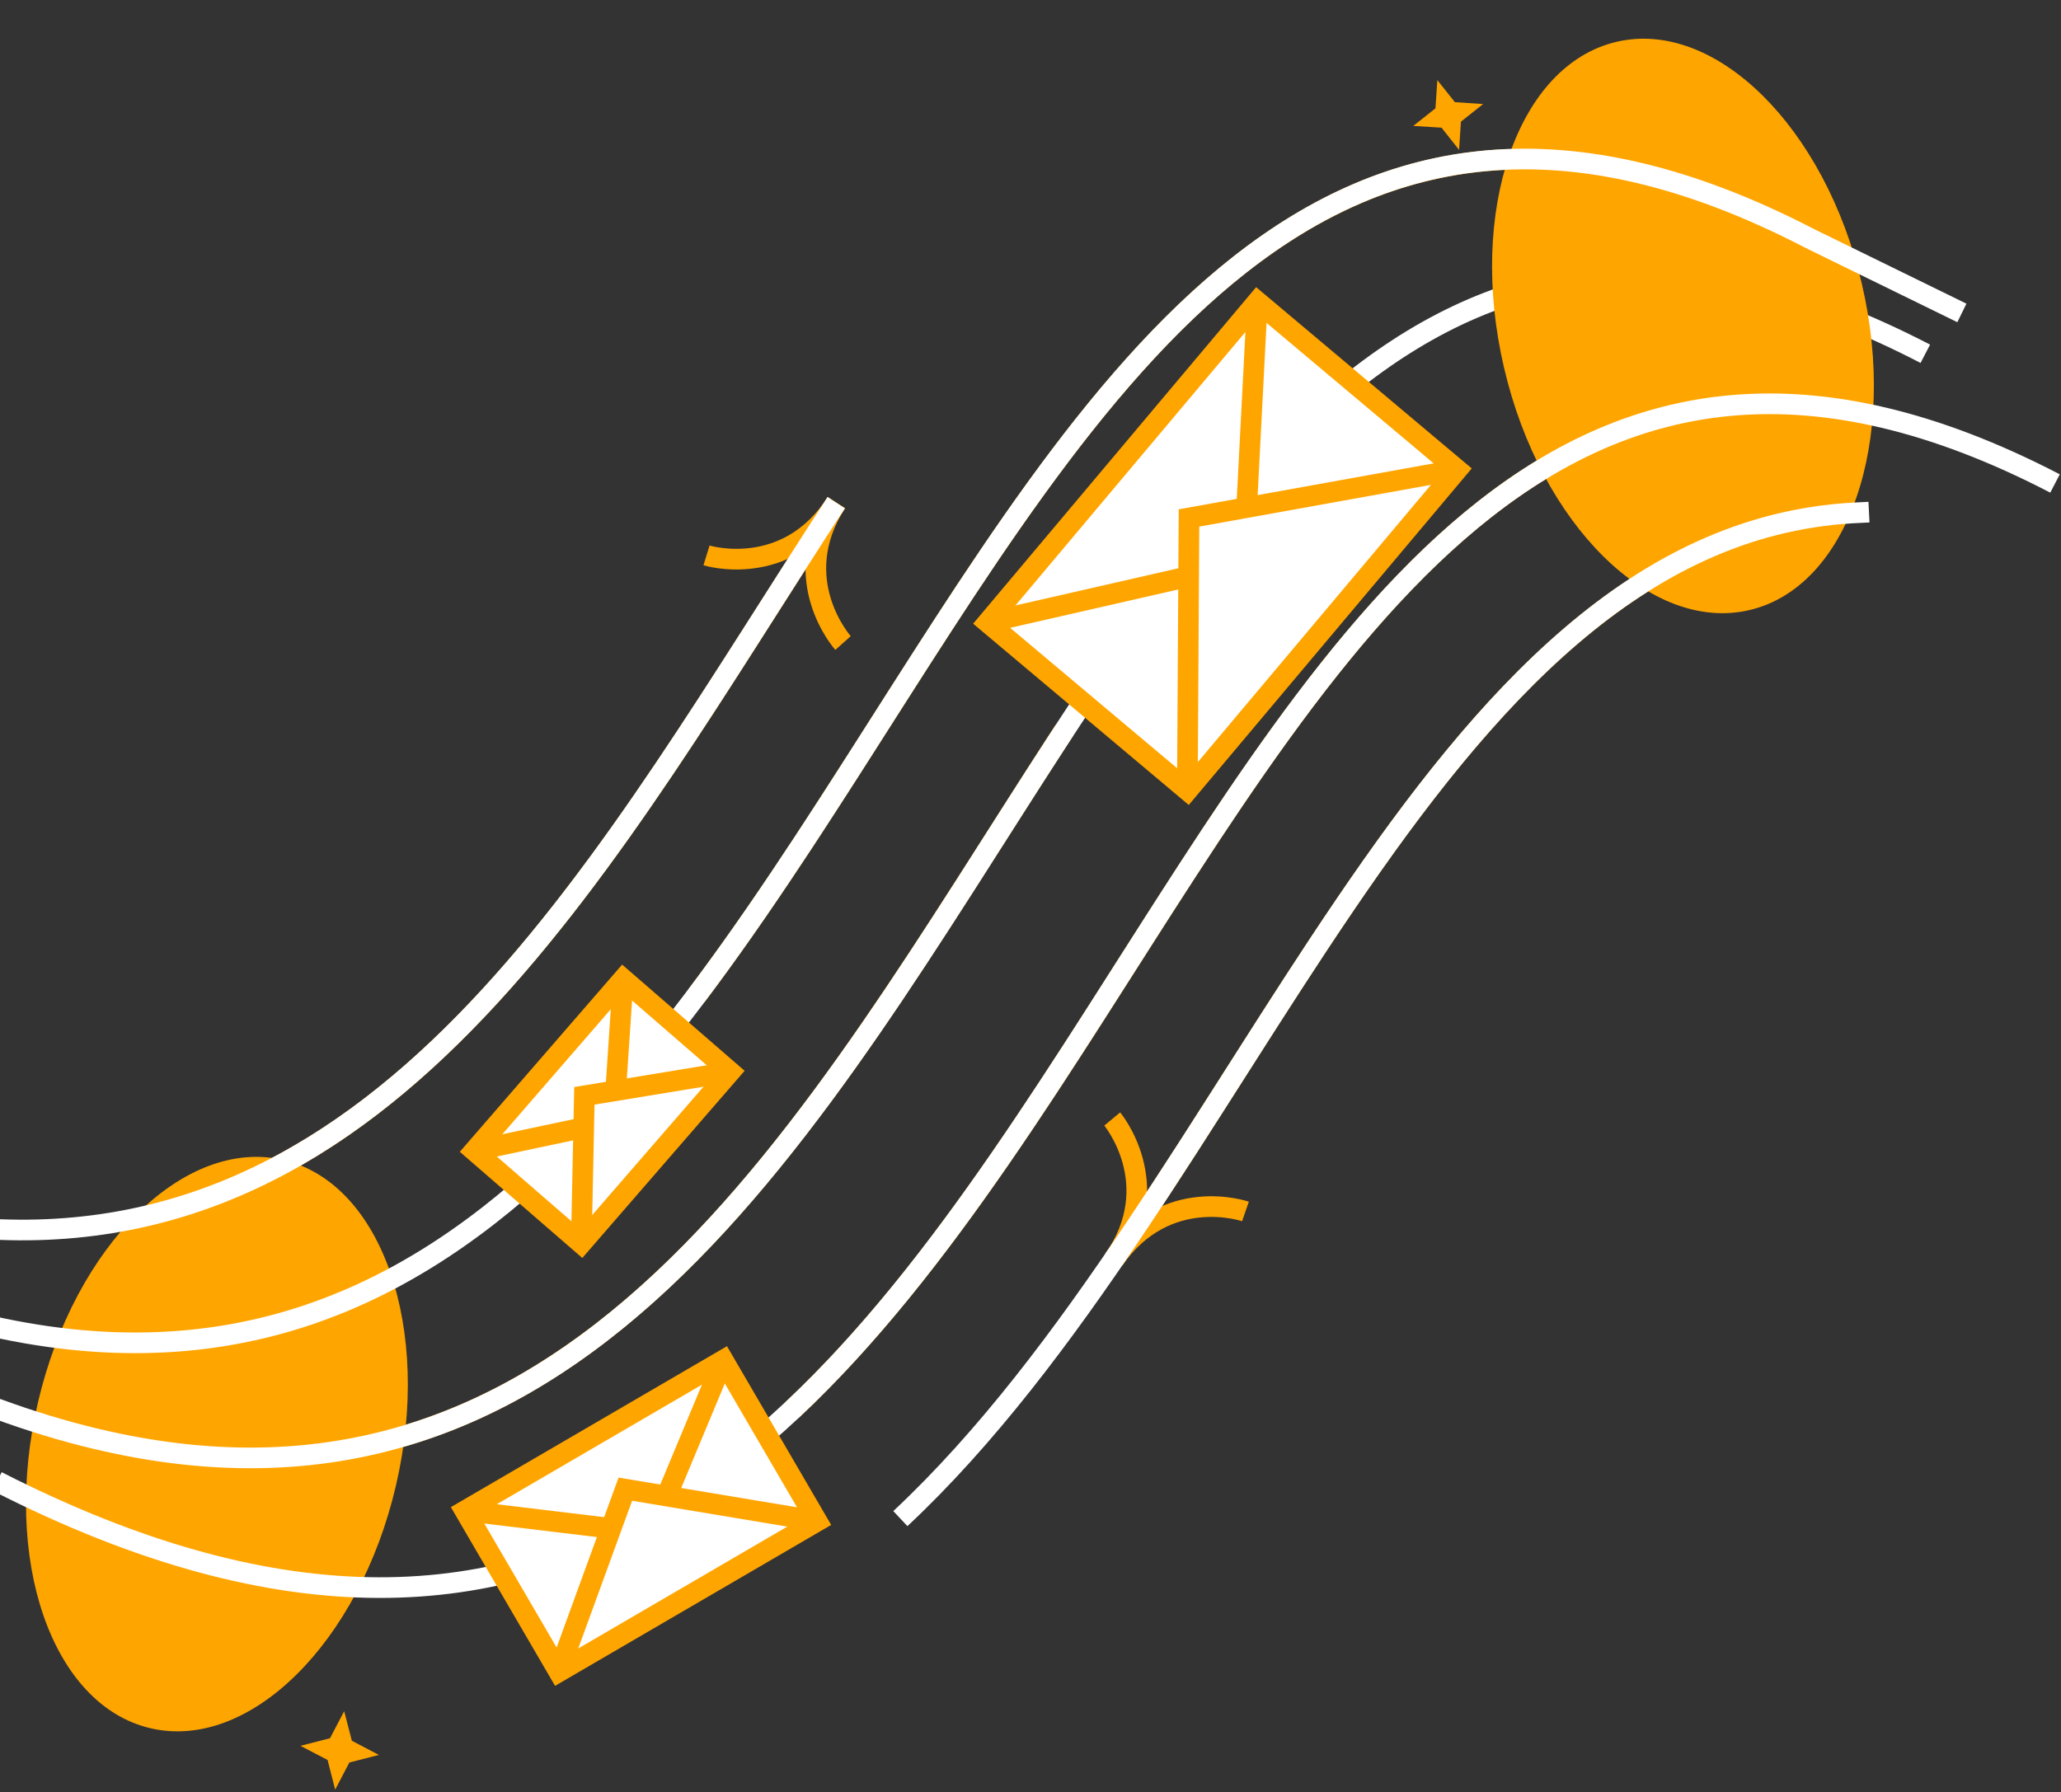 <svg width="499" height="434" viewBox="0 0 499 434" fill="none" xmlns="http://www.w3.org/2000/svg">
<rect x="0" y="0" width="499" height="434" fill="#333333" stroke="none"/>
<path d="M269.687 304.972C318.51 233.785 358.823 149.276 424.08 128.72" stroke="#FFA500" stroke-width="5" stroke-miterlimit="10"/>
<path d="M301.544 293.351C301.544 293.351 282.398 286.703 269.687 304.998C282.398 286.703 269.288 270.961 269.288 270.961" stroke="#FFA500" stroke-width="5" stroke-miterlimit="10"/>
<path d="M54.93 288.219C119.097 262.026 159.836 187.09 202.489 121.727" stroke="#FFA500" stroke-width="5" stroke-miterlimit="10"/>
<path d="M171.057 134.491C171.057 134.491 190.443 140.474 202.489 121.727C190.443 140.447 204.111 155.711 204.111 155.711" stroke="#FFA500" stroke-width="5" stroke-miterlimit="10"/>
<path d="M191.746 341.456C275.457 263.063 318.616 104.282 422.032 97.954" stroke="#FFA500" stroke-width="5" stroke-miterlimit="10"/>
<path d="M47.937 352.465C150.848 361.4 202.702 261.175 257.667 176.905" stroke="#FFA500" stroke-width="5" stroke-miterlimit="10"/>
<path d="M168.611 241.125C246.605 137.682 296.518 -15.78 438.28 57.826" stroke="#FFA500" stroke-width="5" stroke-miterlimit="10"/>
<path d="M68.602 280.885C92.528 286.477 104.725 321.815 95.843 359.814C86.962 397.813 60.366 424.084 36.44 418.492C12.513 412.9 0.317 377.562 9.198 339.563C18.079 301.564 44.675 275.292 68.602 280.885Z" fill="#FFA500"/>
<path d="M-32.132 327.309C248.732 470.586 229.985 -36.947 466.148 85.668" stroke="white" stroke-width="5" stroke-miterlimit="10"/>
<path d="M-7.268 297.287C95.643 306.221 147.497 205.996 202.463 121.727" stroke="white" stroke-width="5" stroke-miterlimit="10"/>
<path d="M450.797 68.804C459.679 106.803 447.482 142.141 423.556 147.733C399.629 153.325 373.033 127.054 364.152 89.055C355.271 51.056 367.467 15.718 391.394 10.126C415.32 4.533 441.916 30.804 450.797 68.804Z" fill="#FFA500"/>
<path d="M-0.727 358.714C280.138 501.991 261.39 -5.542 497.553 117.073" stroke="white" stroke-width="5" stroke-miterlimit="10"/>
<path d="M217.992 367.729C301.704 289.336 344.862 130.555 448.278 124.226L452.507 124.014" stroke="white" stroke-width="5" stroke-miterlimit="10"/>
<path d="M-60 299.441C220.864 442.718 202.143 -64.816 438.28 57.8L475.003 75.776" stroke="white" stroke-width="5" stroke-miterlimit="10"/>
<path d="M352.811 113.73L287.512 191.399L239.132 150.724L304.431 73.055L352.811 113.73Z" fill="white" stroke="#FFA500" stroke-width="5" stroke-miterlimit="10"/>
<path d="M287.477 191.371L287.876 125.423L352.787 113.723" stroke="#FFA500" stroke-width="5" stroke-miterlimit="10"/>
<path d="M301.837 122.897L304.416 73.037" stroke="#FFA500" stroke-width="5" stroke-miterlimit="10"/>
<path d="M239.106 150.712L287.796 139.596" stroke="#FFA500" stroke-width="5" stroke-miterlimit="10"/>
<path d="M176.759 259.539L140.734 301.091L114.854 278.654L150.879 237.102L176.759 259.539Z" fill="white" stroke="#FFA500" stroke-width="5" stroke-miterlimit="10"/>
<path d="M140.743 301.116L141.487 265.35L176.775 259.553" stroke="#FFA500" stroke-width="5" stroke-miterlimit="10"/>
<path d="M149.066 264.1L150.874 237.109" stroke="#FFA500" stroke-width="5" stroke-miterlimit="10"/>
<path d="M114.842 278.646L141.328 273.035" stroke="#FFA500" stroke-width="5" stroke-miterlimit="10"/>
<path d="M197.822 368.358L135.29 404.81L112.578 365.848L175.11 329.396L197.822 368.358Z" fill="white" stroke="#FFA500" stroke-width="5" stroke-miterlimit="10"/>
<path d="M135.291 404.798L151.406 360.602L197.836 368.34" stroke="#FFA500" stroke-width="5" stroke-miterlimit="10"/>
<path d="M161.405 362.277L175.126 329.383" stroke="#FFA500" stroke-width="5" stroke-miterlimit="10"/>
<path d="M112.582 365.841L147.949 370.095" stroke="#FFA500" stroke-width="5" stroke-miterlimit="10"/>
<path d="M353.265 36.287L353.717 29.453L359.089 25.198L352.255 24.746L348 19.401L347.548 26.235L342.177 30.49L349.011 30.915L353.265 36.287Z" fill="#FFA500"/>
<path d="M81.15 433.358L84.58 426.789L91.734 424.955L85.192 421.524L83.331 414.371L79.9 420.913L72.747 422.747L79.315 426.178L81.15 433.358Z" fill="#FFA500"/>
</svg>
